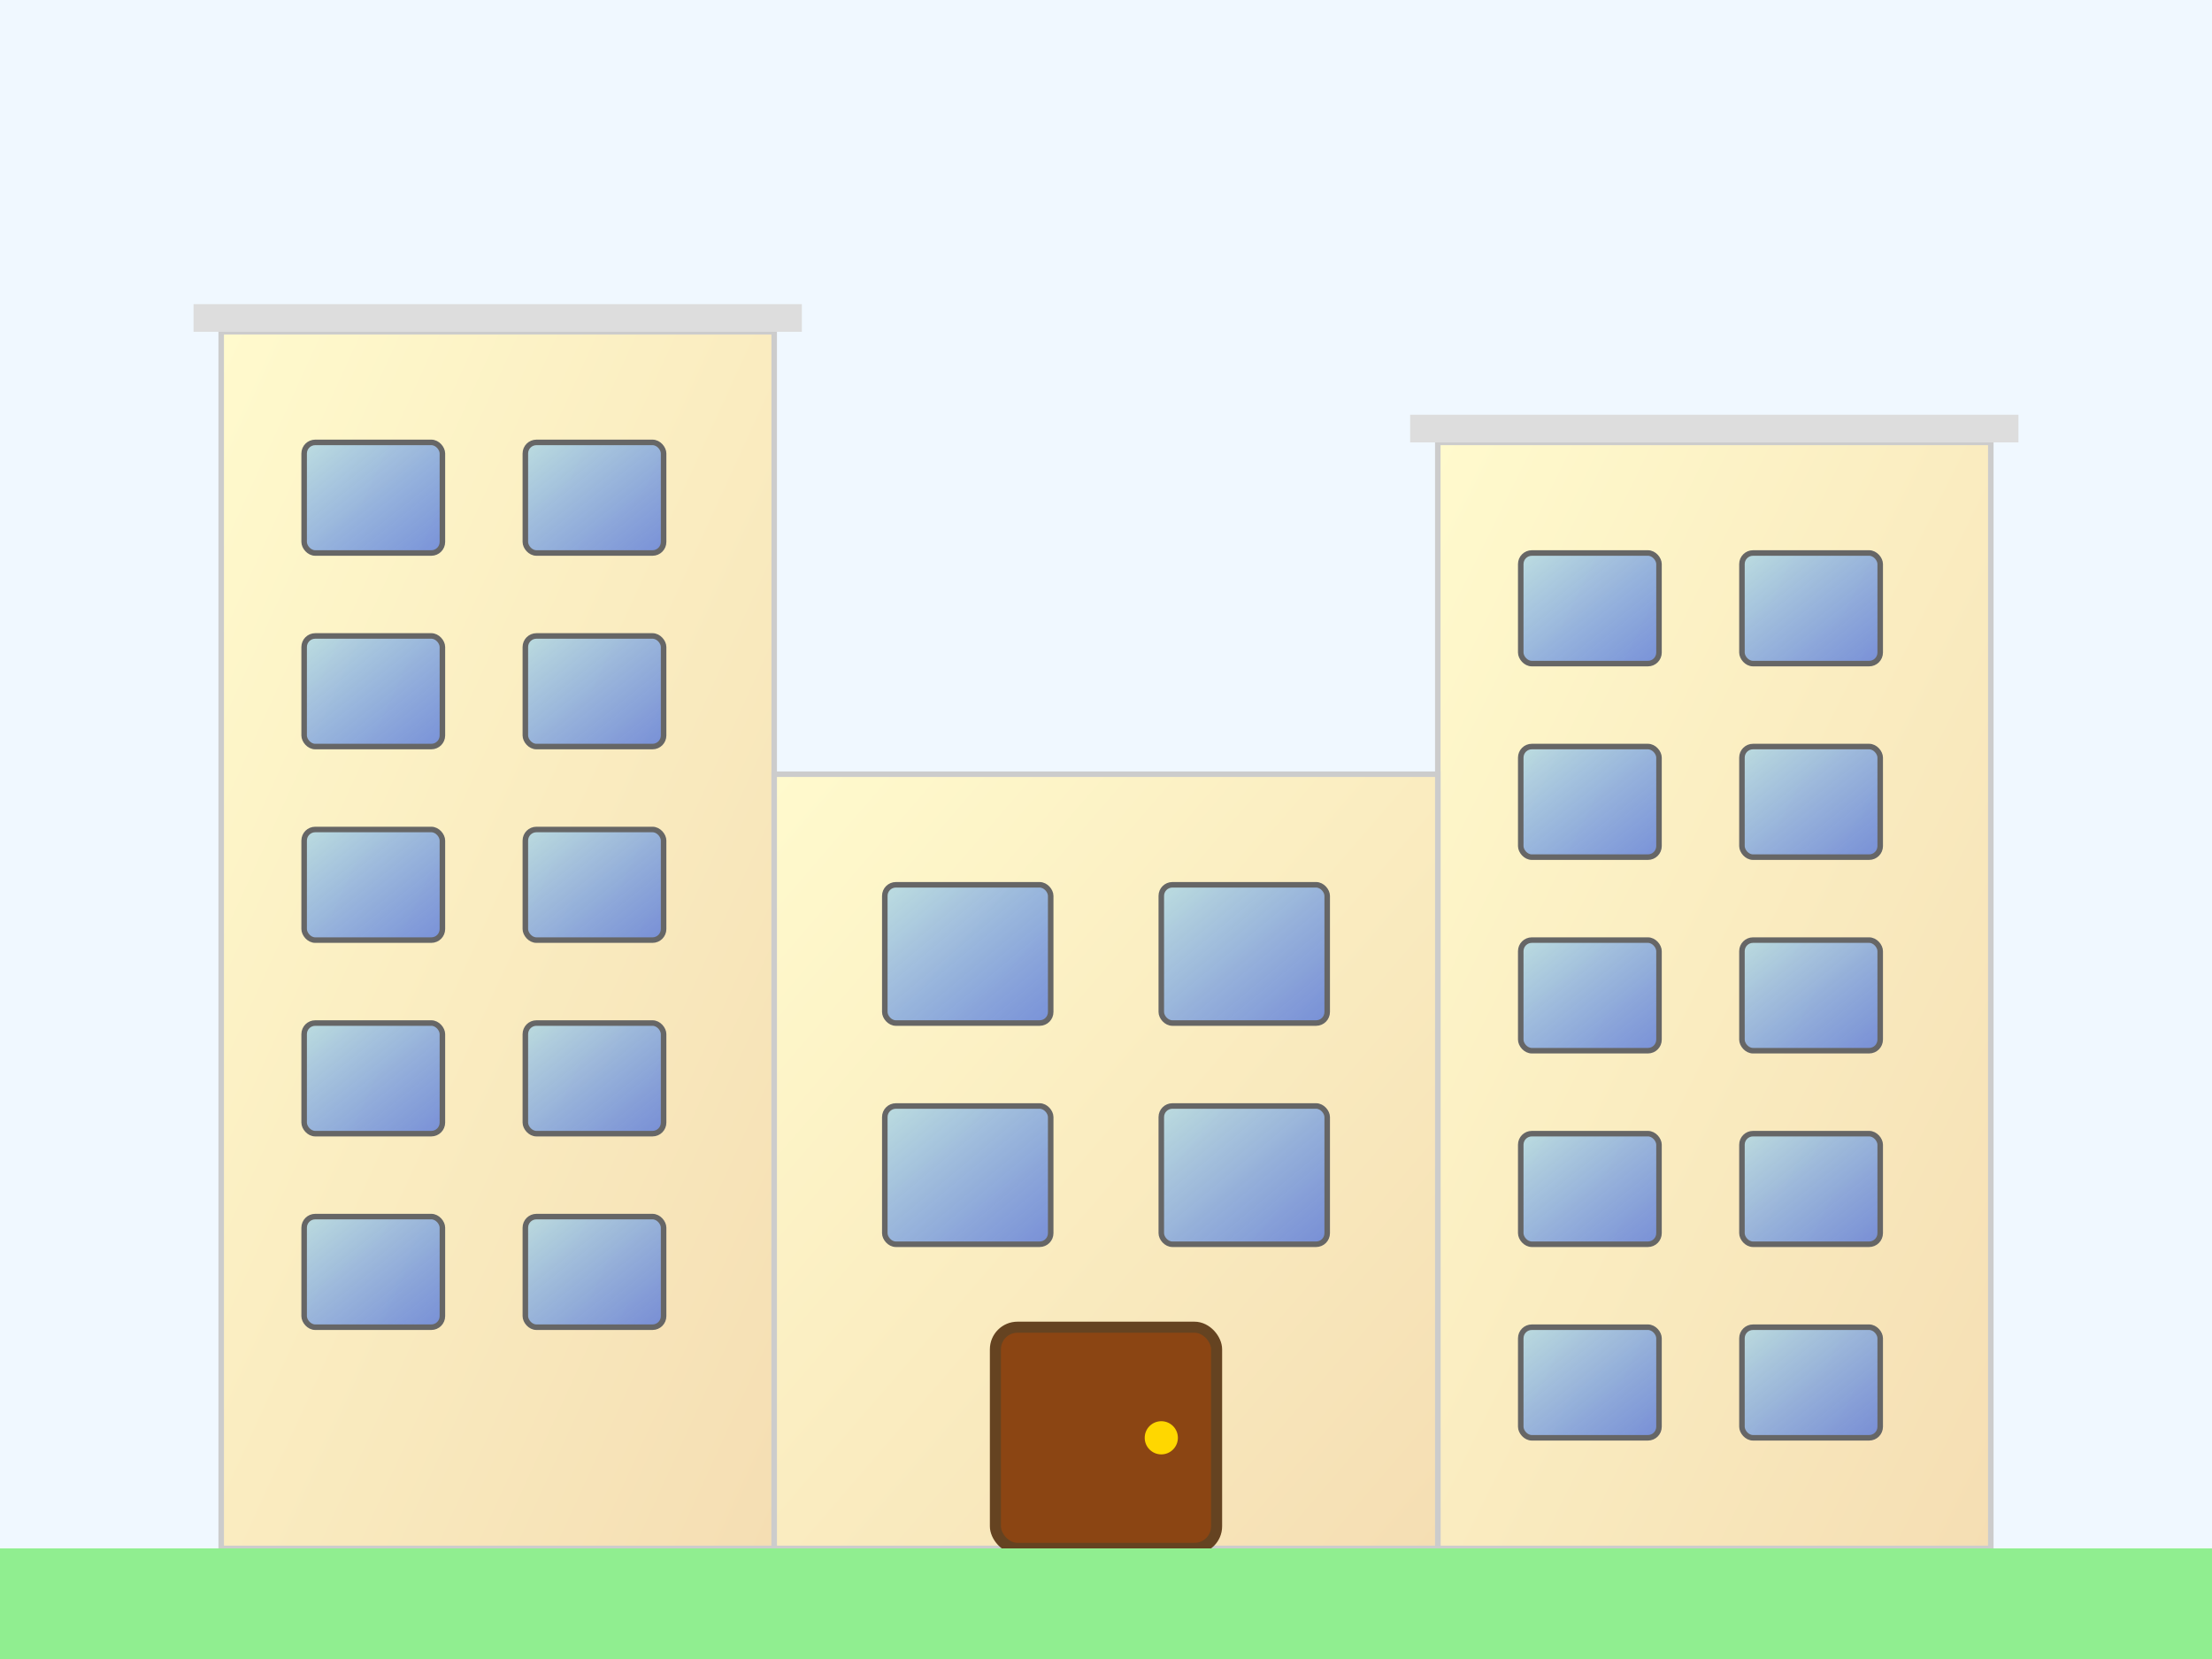 <svg xmlns="http://www.w3.org/2000/svg" viewBox="0 0 400 300" width="400" height="300">
  <defs>
    <linearGradient id="building3Grad" x1="0%" y1="0%" x2="100%" y2="100%">
      <stop offset="0%" style="stop-color:#fffacd;stop-opacity:1" />
      <stop offset="100%" style="stop-color:#f5deb3;stop-opacity:1" />
    </linearGradient>
    <linearGradient id="window3Grad" x1="0%" y1="0%" x2="100%" y2="100%">
      <stop offset="0%" style="stop-color:#add8e6;stop-opacity:0.8" />
      <stop offset="100%" style="stop-color:#4169e1;stop-opacity:0.7" />
    </linearGradient>
  </defs>
  
  <!-- Sky background -->
  <rect width="400" height="300" fill="#f0f8ff"/>
  
  <!-- Modern building complex -->
  <!-- Left tower -->
  <rect x="40" y="60" width="100" height="220" fill="url(#building3Grad)" stroke="#ccc" stroke-width="1"/>
  
  <!-- Right tower -->
  <rect x="260" y="80" width="100" height="200" fill="url(#building3Grad)" stroke="#ccc" stroke-width="1"/>
  
  <!-- Middle connecting building -->
  <rect x="140" y="140" width="120" height="140" fill="url(#building3Grad)" stroke="#ccc" stroke-width="1"/>
  
  <!-- Left tower windows -->
  <rect x="55" y="80" width="25" height="20" fill="url(#window3Grad)" stroke="#666" stroke-width="1" rx="2"/>
  <rect x="95" y="80" width="25" height="20" fill="url(#window3Grad)" stroke="#666" stroke-width="1" rx="2"/>
  <rect x="55" y="115" width="25" height="20" fill="url(#window3Grad)" stroke="#666" stroke-width="1" rx="2"/>
  <rect x="95" y="115" width="25" height="20" fill="url(#window3Grad)" stroke="#666" stroke-width="1" rx="2"/>
  <rect x="55" y="150" width="25" height="20" fill="url(#window3Grad)" stroke="#666" stroke-width="1" rx="2"/>
  <rect x="95" y="150" width="25" height="20" fill="url(#window3Grad)" stroke="#666" stroke-width="1" rx="2"/>
  <rect x="55" y="185" width="25" height="20" fill="url(#window3Grad)" stroke="#666" stroke-width="1" rx="2"/>
  <rect x="95" y="185" width="25" height="20" fill="url(#window3Grad)" stroke="#666" stroke-width="1" rx="2"/>
  <rect x="55" y="220" width="25" height="20" fill="url(#window3Grad)" stroke="#666" stroke-width="1" rx="2"/>
  <rect x="95" y="220" width="25" height="20" fill="url(#window3Grad)" stroke="#666" stroke-width="1" rx="2"/>
  
  <!-- Right tower windows -->
  <rect x="275" y="100" width="25" height="20" fill="url(#window3Grad)" stroke="#666" stroke-width="1" rx="2"/>
  <rect x="315" y="100" width="25" height="20" fill="url(#window3Grad)" stroke="#666" stroke-width="1" rx="2"/>
  <rect x="275" y="135" width="25" height="20" fill="url(#window3Grad)" stroke="#666" stroke-width="1" rx="2"/>
  <rect x="315" y="135" width="25" height="20" fill="url(#window3Grad)" stroke="#666" stroke-width="1" rx="2"/>
  <rect x="275" y="170" width="25" height="20" fill="url(#window3Grad)" stroke="#666" stroke-width="1" rx="2"/>
  <rect x="315" y="170" width="25" height="20" fill="url(#window3Grad)" stroke="#666" stroke-width="1" rx="2"/>
  <rect x="275" y="205" width="25" height="20" fill="url(#window3Grad)" stroke="#666" stroke-width="1" rx="2"/>
  <rect x="315" y="205" width="25" height="20" fill="url(#window3Grad)" stroke="#666" stroke-width="1" rx="2"/>
  <rect x="275" y="240" width="25" height="20" fill="url(#window3Grad)" stroke="#666" stroke-width="1" rx="2"/>
  <rect x="315" y="240" width="25" height="20" fill="url(#window3Grad)" stroke="#666" stroke-width="1" rx="2"/>
  
  <!-- Middle building windows -->
  <rect x="160" y="160" width="30" height="25" fill="url(#window3Grad)" stroke="#666" stroke-width="1" rx="2"/>
  <rect x="210" y="160" width="30" height="25" fill="url(#window3Grad)" stroke="#666" stroke-width="1" rx="2"/>
  <rect x="160" y="200" width="30" height="25" fill="url(#window3Grad)" stroke="#666" stroke-width="1" rx="2"/>
  <rect x="210" y="200" width="30" height="25" fill="url(#window3Grad)" stroke="#666" stroke-width="1" rx="2"/>
  
  <!-- Main entrance -->
  <rect x="180" y="240" width="40" height="40" fill="#8B4513" stroke="#654321" stroke-width="2" rx="4"/>
  <circle cx="210" cy="260" r="3" fill="#FFD700"/>
  
  <!-- Ground -->
  <rect x="0" y="280" width="400" height="20" fill="#90EE90"/>
  
  <!-- Decorative elements -->
  <rect x="35" y="55" width="110" height="5" fill="#ddd"/>
  <rect x="255" y="75" width="110" height="5" fill="#ddd"/>
</svg>